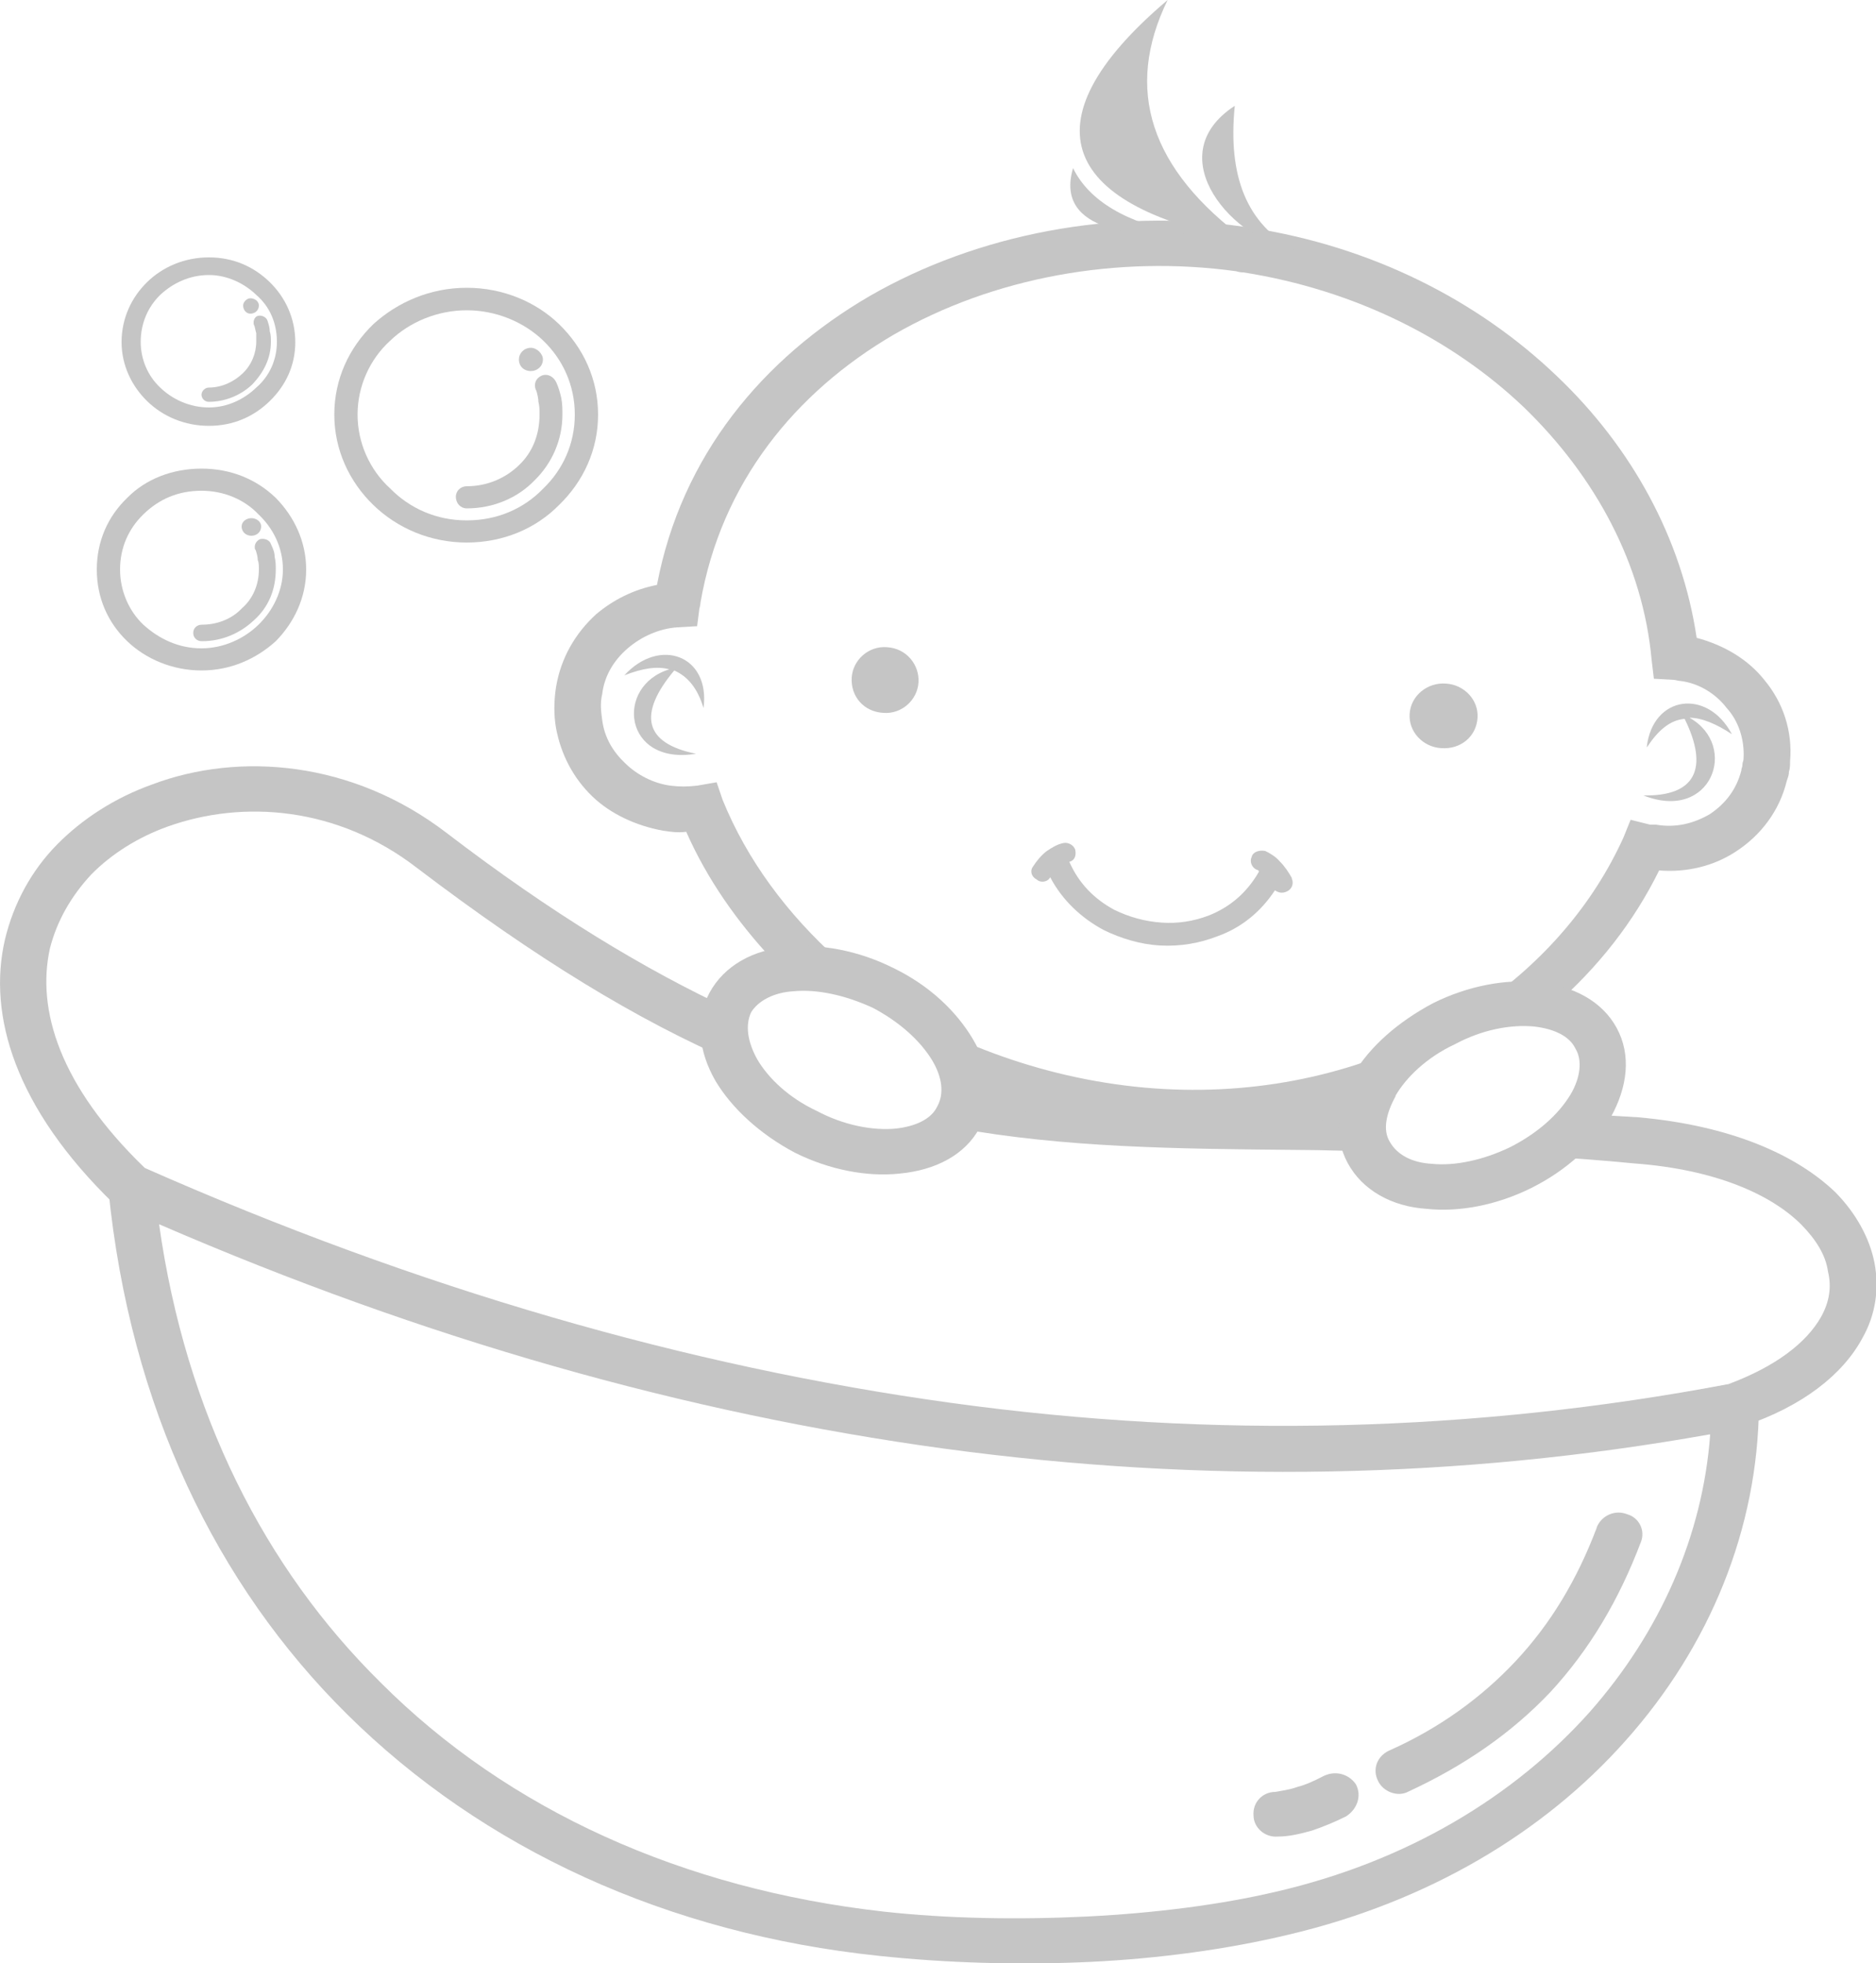 <?xml version="1.0" encoding="UTF-8"?><svg id="Layer_1" xmlns="http://www.w3.org/2000/svg" viewBox="0 0 50 52.33"><defs><style>.cls-1{fill:#c5c5c5;}</style></defs><path class="cls-1" d="m3.04,32.09C.39,29.52-.33,27.05.13,25.05c.23-.97.71-1.85,1.39-2.54.68-.69,1.55-1.25,2.53-1.6,2.33-.88,5.34-.63,7.84,1.28,2.82,2.16,5.31,3.66,7.61,4.73-.16.41-.13.91.06,1.38-2.56-1.1-5.28-2.76-8.45-5.17-2.11-1.63-4.63-1.82-6.64-1.1-.78.28-1.49.72-2.04,1.28-.52.56-.91,1.22-1.1,1.97-.36,1.63.26,3.66,2.53,5.85,7.29,3.22,14.45,5.29,21.48,6.26,7.03.97,13.96.78,20.73-.5,1.26-.47,2.07-1.1,2.46-1.78.23-.41.29-.81.19-1.22-.06-.44-.32-.85-.71-1.25-.81-.81-2.3-1.47-4.44-1.63-.94-.09-1.81-.16-2.69-.19.55-.34.97-.72,1.3-1.13.49.03,1,.06,1.49.09,2.46.22,4.21,1,5.25,2,.55.56.91,1.22,1.04,1.88.13.69.03,1.38-.32,2-.52.97-1.59,1.82-3.17,2.35l-.1.03c-6.93,1.35-13.99,1.53-21.18.53-7.19-.97-14.51-3.1-21.93-6.42l-.19-.09Zm33.43-1.41c-.62,0-1.23-.03-1.81-.03-3.34-.03-6.28-.06-9.2-.59.1-.09.16-.22.23-.31.13-.28.16-.56.16-.85,2.79.47,5.6.53,8.81.56h1.62c-.06.41-.03.75.13,1.1,0,.03.03.09.07.13Z"/><path class="cls-1" d="m45.57,38.23c-6.67,1.19-13.47,1.32-20.41.38-6.87-.94-13.83-2.91-20.92-5.98.71,5.04,2.82,9.17,5.9,12.21,3.4,3.41,8.07,5.51,13.41,6.11,1.72.19,3.6.22,5.44.13,1.78-.09,3.53-.31,5.02-.66,3.5-.81,6.35-2.54,8.36-4.79,1.88-2.13,3.01-4.7,3.21-7.39Zm-20.24-.81c7.06.97,13.99.78,20.8-.53l.75-.13v.72c-.03,3.26-1.3,6.39-3.56,8.92-2.17,2.44-5.25,4.29-9,5.17-1.59.38-3.4.63-5.25.72-1.91.09-3.85.03-5.64-.16-5.64-.59-10.56-2.85-14.19-6.45-3.47-3.44-5.77-8.17-6.35-13.96l-.13-1.06,1,.44c7.32,3.26,14.51,5.35,21.57,6.32Z"/><path class="cls-1" d="m42.56,40.7c.13-.31.49-.47.81-.34.32.09.49.44.36.75-.58,1.53-1.36,2.85-2.4,3.98-1.04,1.1-2.3,1.97-3.79,2.66-.29.16-.68,0-.81-.28-.16-.31-.03-.66.29-.81,1.33-.59,2.46-1.41,3.37-2.38.94-1,1.65-2.19,2.17-3.57Z"/><path class="cls-1" d="m33.33,6.07c3.24.5,6.06,1.94,8.16,3.95,2.01,1.91,3.34,4.35,3.73,6.98.71.19,1.36.56,1.81,1.13.49.59.75,1.35.68,2.16,0,.09,0,.19-.03.28,0,.09-.03.16-.06.25-.19.78-.68,1.44-1.36,1.88-.58.38-1.3.56-2.04.5-.68,1.38-1.62,2.57-2.79,3.6-.55-.19-1.26-.19-1.98,0,1.68-1.16,3.01-2.69,3.82-4.48l.19-.47.52.13h.16c.52.09,1-.03,1.43-.28.42-.28.71-.66.84-1.16,0-.06.03-.09.03-.16s.03-.09.03-.16c.03-.5-.13-1-.45-1.35-.29-.38-.74-.66-1.23-.72-.06,0-.13-.03-.19-.03l-.52-.03-.06-.5c-.23-2.54-1.49-4.88-3.4-6.73-1.91-1.82-4.5-3.13-7.48-3.6-.03,0-.1,0-.19-.03-3.17-.44-6.48.16-9.13,1.69-2.62,1.53-4.6,3.95-5.15,7.14,0,0,0,.06-.03.16l-.06.47-.52.03c-.49.03-.97.25-1.33.56-.36.31-.62.72-.68,1.22-.06.25-.03.47,0,.69.06.47.29.85.62,1.16.32.31.75.53,1.2.59.23.03.45.03.71,0l.52-.09.16.47c.65,1.6,1.72,3.04,3.08,4.26-.42-.09-.81-.09-1.17-.06-.19,0-.39.06-.55.09-.97-1.03-1.78-2.19-2.33-3.44-.23.03-.42,0-.62-.03-.71-.13-1.39-.44-1.88-.91-.52-.5-.84-1.13-.97-1.82-.06-.34-.06-.72,0-1.1.13-.78.52-1.44,1.07-1.94.45-.38,1-.66,1.62-.78.65-3.44,2.82-6.04,5.67-7.7,2.88-1.66,6.51-2.35,9.94-1.85.03,0,.1.03.23.03Zm-7.77,21.63c1.2.53,2.53.94,3.92,1.16,2.75.44,5.44.09,7.74-.88-.52.5-.87,1.1-.97,1.63-2.14.66-4.54.85-6.96.44-1.17-.19-2.27-.47-3.3-.88.03-.47-.1-.97-.39-1.44l-.03-.03Z"/><path class="cls-1" d="m18.75,18.88c.19-1.41-1.17-1.91-2.11-.88.49-.19.87-.25,1.2-.16-1.46.44-1.23,2.57.71,2.25-1.39-.28-1.55-1.06-.58-2.22.36.16.62.47.78,1Z"/><path class="cls-1" d="m43.89,19.91c.16-1.38,1.62-1.57,2.27-.34-.42-.28-.81-.44-1.13-.44,1.33.75.58,2.79-1.23,2.07,1.39.03,1.75-.72,1.1-2.04-.39.03-.71.31-1,.75Z"/><path class="cls-1" d="m23.64,17.25c.52.03.87.47.84.94-.03.47-.45.85-.94.81-.52-.03-.87-.44-.84-.94.03-.47.45-.85.94-.81Z"/><path class="cls-1" d="m38.54,18.22c.49.03.87.44.84.91-.03.5-.45.85-.97.81-.49-.03-.87-.44-.84-.91.03-.5.49-.85.97-.81Z"/><path class="cls-1" d="m34.53,6.67c-1.3-.69-1.81-1.97-1.62-3.85-2.07,1.35,0,3.63,1.62,3.85Z"/><path class="cls-1" d="m33.23,6.42c-2.59-1.91-3.27-4.04-2.11-6.42-3.92,3.32-2.72,5.54,2.11,6.42Z"/><path class="cls-1" d="m31.55,6.23c-1.52-.28-2.53-.88-2.95-1.75-.52,1.75,1.85,1.82,2.95,1.75Z"/><path class="cls-1" d="m34.43,23.42c.06.13,0,.28-.13.34-.13.06-.23.03-.32-.03-.39.59-.91,1-1.52,1.22-.49.19-1,.28-1.55.25-.52-.03-1.04-.19-1.49-.41-.58-.31-1.1-.78-1.43-1.41h0c-.06.13-.26.16-.36.06-.13-.06-.19-.22-.1-.34.1-.16.23-.31.36-.41.13-.09.29-.19.45-.22.13-.03.29.06.32.19.03.16-.03.28-.16.31.26.59.68,1,1.2,1.28.39.19.81.31,1.26.34.42.03.84-.03,1.26-.19.55-.22,1-.59,1.33-1.16v-.03s-.03-.03-.06-.03c-.13-.06-.19-.22-.13-.34.03-.13.19-.19.36-.16.13.06.29.16.39.28.13.13.23.28.32.44Z"/><path class="cls-1" d="m5.37,12.49c.78,0,1.46.28,1.98.78.49.5.81,1.16.81,1.91s-.32,1.41-.81,1.91c-.52.47-1.2.78-1.98.78s-1.49-.31-1.98-.78c-.52-.5-.81-1.16-.81-1.91s.29-1.41.81-1.91c.49-.5,1.2-.78,1.98-.78Zm1.52,1.22c-.39-.41-.94-.63-1.52-.63-.62,0-1.13.22-1.55.63-.39.38-.62.88-.62,1.47,0,.56.23,1.1.62,1.47.42.38.94.63,1.55.63.58,0,1.13-.25,1.52-.63.39-.38.65-.91.65-1.47,0-.59-.26-1.1-.65-1.47Z"/><path class="cls-1" d="m12.44,7.67c.97,0,1.85.38,2.46.97.65.63,1.04,1.47,1.04,2.41s-.39,1.78-1.04,2.41c-.62.63-1.49,1-2.46,1s-1.85-.38-2.49-1-1.04-1.47-1.04-2.41.39-1.78,1.04-2.41c.65-.59,1.52-.97,2.49-.97Zm2.04,1.41c-.52-.5-1.26-.81-2.04-.81s-1.52.31-2.04.81c-.55.5-.87,1.22-.87,1.97s.32,1.47.87,1.97c.52.53,1.23.85,2.04.85s1.52-.31,2.04-.85c.52-.5.84-1.19.84-1.97s-.32-1.47-.84-1.97Z"/><path class="cls-1" d="m5.57,6.86c.65,0,1.2.25,1.62.66.42.41.68.97.68,1.6s-.26,1.16-.68,1.57c-.42.41-.97.66-1.62.66s-1.23-.25-1.65-.66c-.42-.41-.68-.97-.68-1.57,0-.63.26-1.19.68-1.6.42-.41,1-.66,1.65-.66Zm1.26,1c-.32-.31-.78-.53-1.26-.53-.52,0-.97.22-1.3.53-.32.31-.52.75-.52,1.25,0,.47.19.91.52,1.22.32.31.78.53,1.3.53.49,0,.94-.22,1.26-.53.36-.31.55-.75.55-1.22,0-.5-.19-.94-.55-1.25Z"/><path class="cls-1" d="m6.8,14.65c-.03-.09,0-.22.13-.28.13-.03.26.03.29.13.06.13.1.22.1.34.03.13.03.22.03.34,0,.53-.19,1-.58,1.35-.36.34-.84.56-1.39.56-.13,0-.23-.09-.23-.22s.1-.22.23-.22c.42,0,.81-.16,1.07-.44.29-.25.45-.63.45-1.03,0-.09,0-.19-.03-.25,0-.09-.03-.19-.06-.28Z"/><path class="cls-1" d="m14.28,10.39c-.06-.16,0-.31.16-.38.16-.06.32.03.39.19.06.13.1.28.13.41.03.16.03.31.03.44,0,.69-.29,1.31-.74,1.75-.45.47-1.1.75-1.81.75-.16,0-.29-.13-.29-.31,0-.16.13-.28.29-.28.55,0,1.04-.22,1.39-.56.36-.34.55-.81.55-1.35,0-.13,0-.22-.03-.34,0-.09-.03-.22-.06-.31Z"/><path class="cls-1" d="m6.77,8.67c-.03-.09,0-.22.1-.25.1-.03.23.03.26.13.03.09.06.19.06.28.03.09.03.19.03.28,0,.44-.19.81-.49,1.13-.29.28-.71.47-1.17.47-.1,0-.19-.09-.19-.19s.1-.19.19-.19c.36,0,.68-.16.91-.38.23-.22.36-.53.36-.85v-.22c-.03-.09-.03-.16-.06-.22Z"/><path class="cls-1" d="m6.7,13.81c.13,0,.26.09.26.22,0,.16-.13.25-.26.25s-.26-.09-.26-.25c0-.13.13-.22.26-.22Z"/><path class="cls-1" d="m14.15,9.27c.16,0,.32.16.32.31,0,.19-.16.31-.32.31-.19,0-.32-.13-.32-.31,0-.16.13-.31.32-.31Z"/><path class="cls-1" d="m6.67,7.95c.13,0,.23.09.23.19,0,.13-.1.22-.23.22-.1,0-.19-.09-.19-.22,0-.09.1-.19.19-.19Z"/><path class="cls-1" d="m35.27,47.34c.32-.16.68-.06.87.22.16.31.03.66-.26.85-.32.16-.62.28-.91.38-.32.09-.62.16-.91.16-.36.03-.65-.25-.65-.56-.03-.34.23-.63.58-.63.16-.03.39-.06.58-.13.23-.06.45-.16.68-.28Z"/><path class="cls-1" d="m23.81,25.8c.97.47,1.68,1.16,2.11,1.88.49.81.58,1.66.19,2.38-.39.72-1.17,1.13-2.14,1.22-.84.09-1.85-.09-2.79-.56-.94-.5-1.68-1.19-2.11-1.91-.45-.78-.55-1.63-.16-2.35.39-.72,1.17-1.16,2.11-1.22.84-.09,1.85.09,2.79.56Zm1.04,2.47c-.32-.53-.87-1.03-1.59-1.41-.74-.34-1.49-.5-2.11-.44-.52.03-.94.25-1.13.56-.16.34-.1.78.16,1.25.29.5.84,1.03,1.59,1.38.71.38,1.49.53,2.11.47.52-.06.94-.25,1.1-.59.19-.34.13-.78-.13-1.22Z"/><path class="cls-1" d="m38.19,26.74c-.94.5-1.68,1.16-2.11,1.88-.45.81-.55,1.66-.16,2.38.39.72,1.17,1.16,2.11,1.22.84.09,1.85-.09,2.79-.56.94-.47,1.68-1.16,2.11-1.88.45-.81.55-1.66.16-2.38-.39-.72-1.17-1.13-2.11-1.22-.84-.09-1.85.09-2.79.56Zm-1,2.47c.29-.5.84-1.03,1.59-1.38.71-.38,1.46-.53,2.11-.47.52.06.94.25,1.1.59.19.31.13.78-.13,1.22-.32.53-.87,1.03-1.62,1.41-.71.34-1.46.5-2.07.44-.55-.03-.94-.25-1.13-.59-.19-.31-.1-.75.16-1.22Z"/></svg>